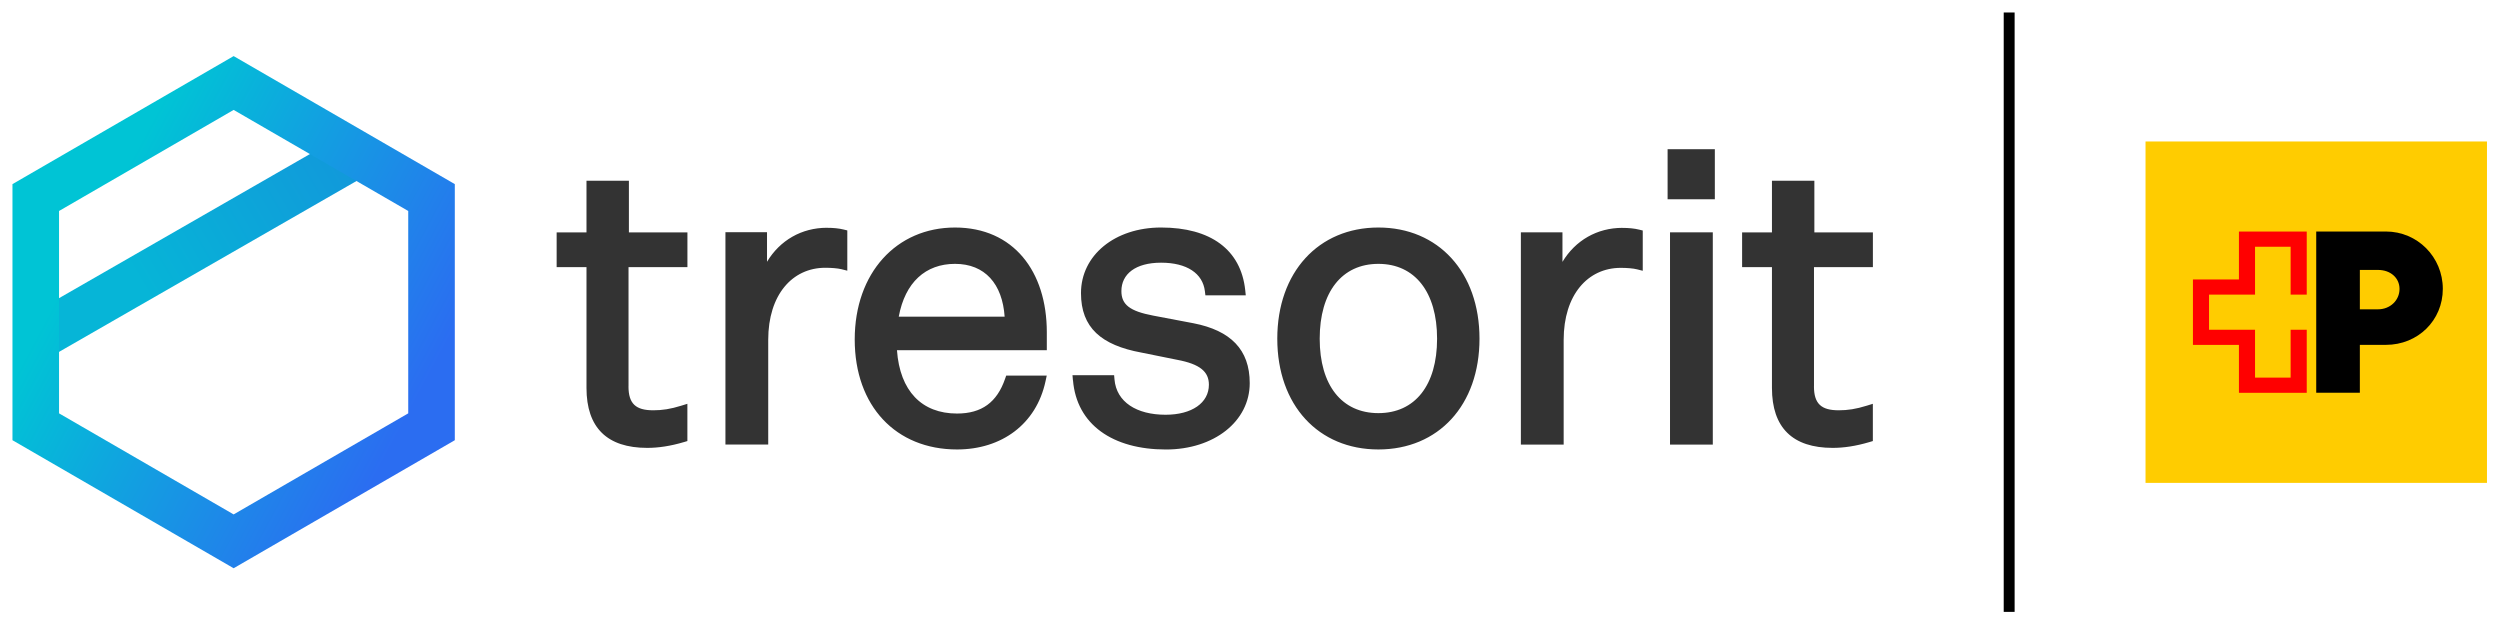 <?xml version="1.0" encoding="UTF-8"?>
<svg id="Ebene_1" data-name="Ebene 1" xmlns="http://www.w3.org/2000/svg" xmlns:xlink="http://www.w3.org/1999/xlink" viewBox="0 0 600.61 150">
  <defs>
    <linearGradient id="Unbenannter_Verlauf_5" data-name="Unbenannter Verlauf 5" x1="-6482.32" y1="1813.99" x2="-6481.55" y2="1814.25" gradientTransform="translate(626027.84 100701.7) scale(96.57 -55.48)" gradientUnits="userSpaceOnUse">
      <stop offset="0" stop-color="#06b5d7"/>
      <stop offset="1" stop-color="#1492db"/>
    </linearGradient>
    <linearGradient id="Unbenannter_Verlauf_4" data-name="Unbenannter Verlauf 4" x1="-6500.79" y1="1803.49" x2="-6501.32" y2="1803.82" gradientTransform="translate(884199.81 284172.48) scale(136 -157.51)" gradientUnits="userSpaceOnUse">
      <stop offset="0" stop-color="#2b6df1"/>
      <stop offset="1" stop-color="#00c4d5"/>
    </linearGradient>
  </defs>
  <g id="Tresorit_Logo_RGB">
    <g id="Unblu_Logo_RGB_Offene_Schrift">
      <g id="Unblu_Logo_RGB">
        <rect x="515.45" y="33.99" width="82.03" height="82.02" style="fill: #fc0;"/>
        <polygon points="554.18 70.78 554.18 55.63 537.89 55.63 537.89 67.14 526.84 67.14 526.84 82.86 537.89 82.86 537.89 94.37 554.18 94.37 554.18 79.22 550.31 79.22 550.31 90.72 541.76 90.72 541.76 79.22 530.71 79.22 530.71 70.78 541.76 70.78 541.76 59.28 550.31 59.28 550.31 70.78 554.18 70.78" style="fill: red;"/>
        <path d="M576.47,69.42c0,2.75-2.27,4.89-5.15,4.89h-4.38v-9.46h4.38c2.99,0,5.15,1.92,5.15,4.56ZM573.2,55.63h-16.74v38.73h10.48v-11.51h6.26c7.69,0,13.67-5.87,13.67-13.45,0-7.64-6.09-13.78-13.67-13.78Z"/>
        <rect x="481.38" y="3" width="2.62" height="144"/>
      </g>
    </g>
    <g id="dark">
      <g id="Group-2">
        <g id="symbol">
          <line id="Line" x1="12.92" y1="78.81" x2="80.43" y2="40.03" style="fill: none; stroke: url(#Unbenannter_Verlauf_5); stroke-linecap: square; stroke-width: 11.19px;"/>
          <path id="Polygon-3-Copy" d="M56.13,19.94l47.54,27.52v55.07l-47.54,27.52-47.54-27.52v-55.07l47.54-27.52Z" style="fill: none; stroke: url(#Unbenannter_Verlauf_4); stroke-width: 11.19px;"/>
          <path id="Polygon-3-Copy-2" data-name="Polygon-3-Copy" d="M56.13,13.48l53.13,30.76v61.52l-53.13,30.76L3,105.76v-61.52L56.13,13.48ZM85.64,43.49L14.19,84.53v14.78l41.94,24.28,41.94-24.28v-48.62l-12.44-7.2ZM56.13,26.41L14.19,50.69v20.94l60.27-34.62-18.32-10.61Z" style="fill: none;"/>
        </g>
        <path id="tresorit-copy-3" d="M150.99,92.81c0,4.2,1.76,5.76,5.96,5.76,2.14,0,4.12-.29,6.74-1.11l1.45-.45v8.95l-.8.24c-3.3.98-6.2,1.4-8.85,1.4-9.62,0-14.59-4.84-14.59-14.4v-29.03h-7.17v-8.34h7.17v-12.41h10.19v12.41h14.06v8.34h-14.15v28.64ZM198.66,54.73c1.51,0,2.89.13,4.05.42l.85.21v9.67l-1.39-.35c-.92-.23-2.44-.35-3.9-.35-7.92,0-13.71,6.49-13.71,17.3v25.16h-10.28v-51h9.99v7.1c3.1-5.16,8.33-8.17,14.39-8.17ZM229.93,99.35c5.94,0,9.6-2.72,11.54-8.36l.26-.75h9.74l-.29,1.35c-2.22,10.35-10.59,16.39-21.26,16.39-14.68,0-24.58-10.41-24.58-26.42s10.04-26.9,24.09-26.9,22.06,10.53,22.06,25.16v4.32h-36c.7,9.79,5.95,15.21,14.43,15.21ZM229.44,63.39c-7.06,0-12,4.43-13.52,12.69h25.44c-.54-7.88-4.74-12.69-11.92-12.69ZM257.76,91.35l-.1-1.21h10l.09,1.02c.47,5.43,5.32,8.48,12.26,8.48,6.34,0,10.42-2.85,10.42-7.22,0-3.11-2.12-4.95-7.63-5.98l-8.61-1.74c-9.57-1.77-14.49-5.95-14.49-14.28,0-9.07,8.1-15.76,19.25-15.76,11.88,0,19.18,5.31,20.21,15.06l.13,1.24h-9.7l-.12-.99c-.51-4.29-4.33-6.86-10.52-6.86s-9.54,2.75-9.54,6.83c0,3.26,2.05,4.82,7.62,5.88l9.7,1.84c8.9,1.74,13.51,6.31,13.51,14.38,0,9.22-8.61,15.95-20.12,15.95-12.81,0-21.46-5.99-22.34-16.63ZM355.44,81.37c0,16-9.89,26.61-24.29,26.61s-24.29-10.62-24.29-26.61,9.91-26.71,24.29-26.71,24.29,10.7,24.29,26.71ZM317.05,81.37c0,11.21,5.32,17.88,14.1,17.88s14.1-6.67,14.1-17.88-5.34-17.98-14.1-17.98-14.1,6.75-14.1,17.98ZM389.76,54.75c1.51,0,2.89.13,4.05.42l.85.21v9.67l-1.39-.35c-.92-.23-2.44-.35-3.9-.35-7.92,0-13.71,6.49-13.71,17.3v25.16h-10.28v-51h9.99v7.1c3.1-5.16,8.33-8.17,14.39-8.17ZM400.63,47.88v-12.03h11.35v12.03h-11.35ZM401.21,106.82v-51h10.28v51h-10.28ZM435.79,92.81c0,4.2,1.76,5.76,5.96,5.76,2.14,0,4.12-.29,6.74-1.11l1.45-.45v8.95l-.8.24c-3.3.98-6.2,1.4-8.85,1.4-9.62,0-14.59-4.84-14.59-14.4v-29.03h-7.17v-8.34h7.17v-12.41h10.19v12.41h14.06v8.34h-14.15v28.64Z" style="fill: #333;"/>
      </g>
    </g>
  </g>
</svg>
